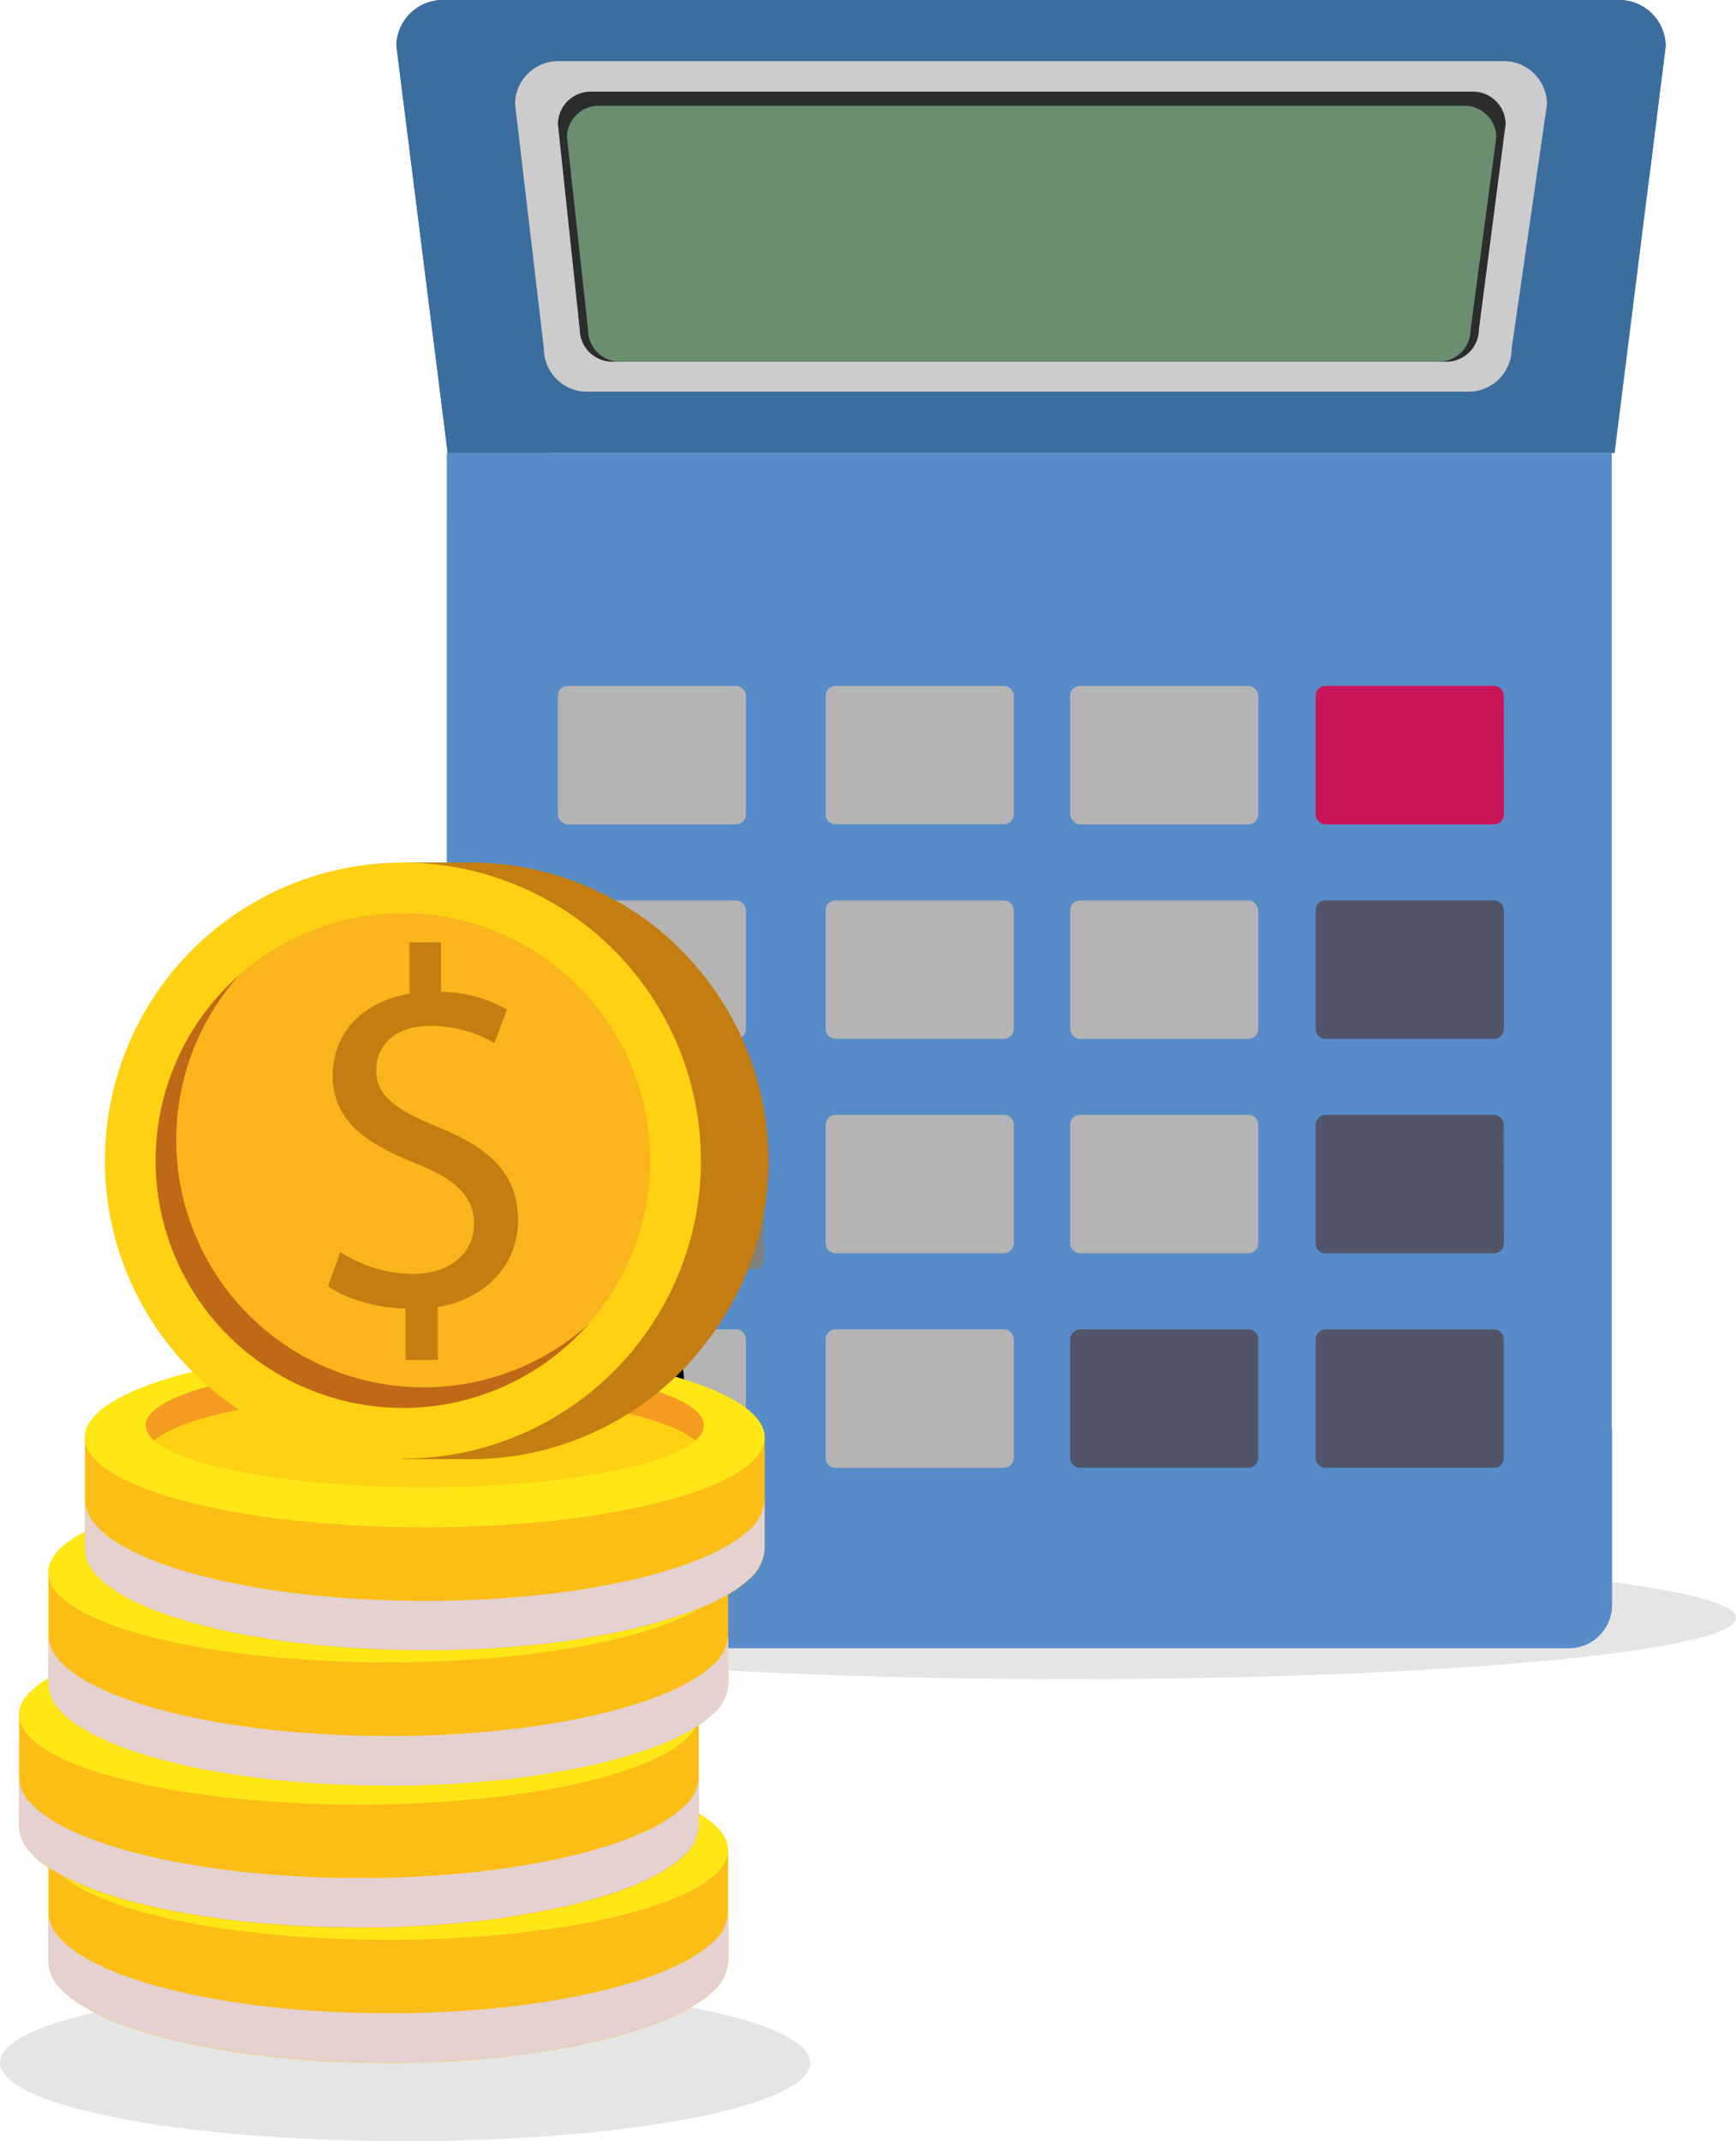 <?xml version="1.0" encoding="UTF-8"?> <svg xmlns="http://www.w3.org/2000/svg" viewBox="0 0 246.22 303.66"> <defs> <style>.cls-1{fill:#e5e5e4;}.cls-2{fill:#578cc9;}.cls-3{fill:#3b6d9f;}.cls-4{fill:#cdcccc;}.cls-5{fill:#2b2c2c;}.cls-6{fill:#6a8e6f;}.cls-7{fill:#b4b4b4;}.cls-8{fill:#c91557;}.cls-9{fill:#525569;}.cls-10{fill:#808181;}.cls-11{fill:#010101;}.cls-12{fill:#4c9891;}.cls-13{fill:none;}.cls-14{fill:#76b8a7;}.cls-15{fill:#144736;}.cls-16{fill:#1f5b44;}.cls-17{fill:#fcbe16;}.cls-18{fill:#ffe716;}.cls-19{fill:#ffd113;}.cls-20{fill:#f59c20;}.cls-21{fill:#e4d1d0;}.cls-22{fill:#c47d11;}.cls-23{fill:#fab51d;}.cls-24{fill:#bf6816;}</style> </defs> <title>Ресурс 204</title> <g id="Слой_2" data-name="Слой 2"> <g id="Слой_1-2" data-name="Слой 1"> <path class="cls-1" d="M114.92,292.54c0,6.14-25.72,11.12-57.46,11.12S0,298.66,0,292.54s25.72-11.1,57.46-11.1S114.92,286.44,114.92,292.54Z"></path> <path class="cls-1" d="M246.22,229.44c0,4.8-42.27,8.7-94.41,8.7s-94.41-3.9-94.41-8.7,42.27-8.7,94.41-8.7S246.22,224.63,246.22,229.44Z"></path> <path class="cls-2" d="M63.37,64.25V227.62a6.12,6.12,0,0,0,6.12,6.12h153a6.11,6.11,0,0,0,6.11-6.11h0V64.25Z"></path> <path class="cls-2" d="M139.22,192.18c-11.1-5-21.77-11.52-30.53-20.08-9.6-9.38-16.66-21.38-23-33.09C78.49,125.9,72.3,112.07,68.4,97.62c-1.76-6.51-3.08-13.19-4.35-19.82-.22-1.14-.44-2.29-.64-3.46V227.62a6.12,6.12,0,0,0,6.12,6.12h153a6.11,6.11,0,0,0,6.11-6.11h0v-25A147.34,147.34,0,0,1,139.22,192.18Z"></path> <path class="cls-3" d="M229,64.25l7.26-57.72A6.6,6.6,0,0,0,229.55,0H62.9a6.59,6.59,0,0,0-6.68,6.5v0L63.5,64.25Z"></path> <path class="cls-3" d="M103.42,29.44A80.06,80.06,0,0,1,132.22,15c11.44-3,23.65-3.82,35.43-4.59,12.49-.82,25.66-1.26,37.87,2C215.52,15,224.78,20,233.94,25l2.28-18.42A6.6,6.6,0,0,0,229.55,0H62.9a6.59,6.59,0,0,0-6.68,6.5v0L63.5,64.25H78.22C83.59,50.79,92,38.44,103.42,29.44Z"></path> <path class="cls-4" d="M214.4,49.44a6.12,6.12,0,0,1-6.12,6.11H83.22a6.12,6.12,0,0,1-6.08-6.11L73.05,14.76A6.12,6.12,0,0,1,79.2,8.67H213.29a6.12,6.12,0,0,1,6.12,6.12Z"></path> <path class="cls-5" d="M209.76,46.67a4.63,4.63,0,0,1-4.62,4.63H86.83a4.64,4.64,0,0,1-4.61-4.63L79.13,17.58A4.64,4.64,0,0,1,83.76,13H208.92a4.62,4.62,0,0,1,4.62,4.62Z"></path> <path class="cls-6" d="M208.57,46.8a4.5,4.5,0,0,1-4.49,4.5H87.91a4.51,4.51,0,0,1-4.5-4.5l-3-27.35A4.49,4.49,0,0,1,84.9,15H207.75a4.5,4.5,0,0,1,4.47,4.48Z"></path> <rect class="cls-7" x="79.12" y="97.28" width="26.68" height="19.63" rx="1.4"></rect> <path class="cls-7" d="M118.51,97.28h23.87a1.4,1.4,0,0,1,1.4,1.4V115.5a1.4,1.4,0,0,1-1.4,1.4H118.51a1.4,1.4,0,0,1-1.4-1.4h0V98.68A1.42,1.42,0,0,1,118.51,97.28Z"></path> <rect class="cls-7" x="151.78" y="97.28" width="26.68" height="19.63" rx="1.4"></rect> <path class="cls-8" d="M213.3,115.5a1.41,1.41,0,0,1-1.41,1.41H188a1.41,1.41,0,0,1-1.4-1.41V98.68a1.42,1.42,0,0,1,1.4-1.41h23.87a1.41,1.41,0,0,1,1.41,1.41h0Z"></path> <rect class="cls-7" x="79.12" y="127.7" width="26.68" height="19.63" rx="1.4"></rect> <path class="cls-7" d="M118.51,127.7h23.87a1.4,1.4,0,0,1,1.4,1.4v16.82a1.4,1.4,0,0,1-1.4,1.4H118.51a1.41,1.41,0,0,1-1.41-1.41h0V129.1a1.4,1.4,0,0,1,1.4-1.4h0Z"></path> <rect class="cls-7" x="151.78" y="127.7" width="26.68" height="19.63" rx="1.4"></rect> <path class="cls-9" d="M188,127.7h23.9a1.4,1.4,0,0,1,1.4,1.4v16.82a1.41,1.41,0,0,1-1.41,1.41H188a1.4,1.4,0,0,1-1.4-1.4V129.1A1.4,1.4,0,0,1,188,127.7Z"></path> <path class="cls-10" d="M83.07,160.41h23.87a1.41,1.41,0,0,1,1.41,1.41h0v16.83a1.4,1.4,0,0,1-1.4,1.4H83.07a1.4,1.4,0,0,1-1.4-1.4V161.82A1.42,1.42,0,0,1,83.07,160.41Z"></path> <path class="cls-7" d="M80.52,158.11h23.87a1.4,1.4,0,0,1,1.4,1.4v16.82a1.41,1.41,0,0,1-1.41,1.41H80.52a1.41,1.41,0,0,1-1.41-1.41h0V159.52a1.4,1.4,0,0,1,1.39-1.41Z"></path> <path class="cls-7" d="M118.51,158.11h23.87a1.4,1.4,0,0,1,1.4,1.4v16.82a1.4,1.4,0,0,1-1.4,1.4H118.51a1.41,1.41,0,0,1-1.41-1.41h0v-16.8a1.4,1.4,0,0,1,1.4-1.4Z"></path> <path class="cls-7" d="M153.19,158.11h23.87a1.4,1.4,0,0,1,1.4,1.4v16.82a1.41,1.41,0,0,1-1.41,1.41H153.19a1.41,1.41,0,0,1-1.41-1.41h0V159.52a1.4,1.4,0,0,1,1.39-1.41Z"></path> <path class="cls-9" d="M213.3,176.34a1.4,1.4,0,0,1-1.4,1.4H188a1.4,1.4,0,0,1-1.4-1.4V159.52a1.42,1.42,0,0,1,1.4-1.41h23.87a1.41,1.41,0,0,1,1.41,1.41h0Z"></path> <path class="cls-7" d="M80.52,188.53h23.87a1.4,1.4,0,0,1,1.4,1.4v16.83a1.4,1.4,0,0,1-1.4,1.4H80.52a1.4,1.4,0,0,1-1.4-1.4V189.94A1.42,1.42,0,0,1,80.52,188.53Z"></path> <path class="cls-7" d="M143.78,206.76a1.41,1.41,0,0,1-1.41,1.41H118.51a1.41,1.41,0,0,1-1.41-1.41h0V189.93a1.42,1.42,0,0,1,1.41-1.4h23.86a1.42,1.42,0,0,1,1.41,1.4Z"></path> <path class="cls-9" d="M153.19,188.53h23.87a1.4,1.4,0,0,1,1.4,1.4v16.83a1.4,1.4,0,0,1-1.4,1.4H153.19a1.4,1.4,0,0,1-1.4-1.4V189.94A1.42,1.42,0,0,1,153.19,188.53Z"></path> <path class="cls-9" d="M188,188.53h23.87a1.41,1.41,0,0,1,1.41,1.41h0v16.83a1.4,1.4,0,0,1-1.4,1.4H188a1.4,1.4,0,0,1-1.4-1.4V189.94A1.42,1.42,0,0,1,188,188.53Z"></path> <path class="cls-11" d="M94.41,161.89v12.8H91.22v-6.86a13.4,13.4,0,0,0-.07-1.79.68.68,0,0,0-.39-.45,3.84,3.84,0,0,0-1.43-.16H89v-1.49a5.75,5.75,0,0,0,3.52-2.05Z"></path> <path class="cls-11" d="M97,196.31v4.27a10.05,10.05,0,0,1-.16,2.12A3,3,0,0,1,95,204.77a4.65,4.65,0,0,1-1.57.25,5.86,5.86,0,0,1-1.9-.26,2.67,2.67,0,0,1-1.21-.83,3.39,3.39,0,0,1-.64-1.18,7.08,7.08,0,0,1-.19-2v-4.47a8.71,8.71,0,0,1,.3-2.64A2.66,2.66,0,0,1,91,192.23a4.3,4.3,0,0,1,2.19-.53,4.64,4.64,0,0,1,1.88.37,3.4,3.4,0,0,1,1.25.9,3,3,0,0,1,.55,1.19A11.06,11.06,0,0,1,97,196.31Zm-3.19-1.08a4.92,4.92,0,0,0-.1-1.27.44.44,0,0,0-.47-.26.46.46,0,0,0-.47.27,4.45,4.45,0,0,0-.11,1.26v6.21a4.65,4.65,0,0,0,.11,1.34c.07.16.22.23.46.23a.46.46,0,0,0,.47-.27,4.11,4.11,0,0,0,.11-1.21Z"></path> <path class="cls-7" d="M68.14,168.3l-10.45-7.54L58.94,159a14.06,14.06,0,0,0,2.25-3.88,1.86,1.86,0,0,0-.94-2,2,2,0,0,0-2-.3,5.13,5.13,0,0,0-2,1.89c-1.18,1.64-1.69,3-1.5,4.15a46.07,46.07,0,0,0,2.88,7.9,51.67,51.67,0,0,1,2.77,7.61,12.41,12.41,0,0,1-.17,5.39A18.29,18.29,0,0,1,57,186.34q-4,5.59-9,6.84t-10.91-1.89l-2.86,3.93-4.81-3.47,2.93-4.07a15.41,15.41,0,0,1-5-8.5q-1.12-5.07,3.88-12.06l1.48-2,10.52,7.5-1.85,2.56a28.88,28.88,0,0,0-3.45,5.48,1.8,1.8,0,0,0,.83,2.15,2.26,2.26,0,0,0,2.09.43,4.45,4.45,0,0,0,2-1.74A22.36,22.36,0,0,0,46,176.11c.4-1.25.07-3.15-1-5.72a88.45,88.45,0,0,1-3.32-9.11,14.35,14.35,0,0,1-.12-6.12,16,16,0,0,1,2.93-6.71q3.38-4.68,8-5.43t10.35,2.42l2.41-3.34L70,145.57l-2.41,3.34q4.39,4.11,4.9,8.48t-2.83,9C69.35,166.84,68.84,167.44,68.14,168.3Z"></path> <polygon class="cls-12" points="59.56 263.49 57.44 257.18 21.75 237.06 59.56 263.49"></polygon> <line class="cls-13" x1="50.44" y1="236.33" x2="48.32" y2="230.01"></line> <polygon class="cls-14" points="55.66 251.86 53.54 245.55 69.86 207.97 55.66 251.86"></polygon> <polygon class="cls-14" points="46.54 224.7 44.42 218.39 66.67 167.8 46.54 224.7"></polygon> <polygon class="cls-14" points="37.41 197.54 35.3 191.22 53.5 146.95 37.41 197.54"></polygon> <polygon class="cls-14" points="28.29 170.37 26.17 164.06 40.1 130.58 28.29 170.37"></polygon> <polygon class="cls-15" points="54.84 267.38 49.08 264.03 8.98 272.42 54.84 267.38"></polygon> <line class="cls-13" x1="30.09" y1="252.96" x2="24.33" y2="249.61"></line> <polygon class="cls-16" points="44.24 261.21 38.49 257.86 26 218.83 44.24 261.21"></polygon> <path class="cls-17" d="M103.27,262.35v15.8a6.12,6.12,0,0,1-2.21,4.32,17.37,17.37,0,0,1-1.41,1.16A25.69,25.69,0,0,1,96,285.74c-.45.2-.91.42-1.4.63a50.46,50.46,0,0,1-5.73,2l-1.4.41c-2.32.62-4.84,1.19-7.54,1.67l-1.41.25q-3.31.54-6.93,1l-1.4.14c-1.6.16-3.25.29-4.92.4l-1.41.09c-2.1.11-4.24.18-6.43.23H55.05q-3.06,0-6-.11l-1.4-.06c-2-.09-4-.23-5.93-.4l-1.41-.12c-1.33-.13-2.64-.28-3.91-.43L35,291.25c-1.62-.22-3.21-.47-4.73-.75-.47-.08-.94-.16-1.39-.26-1.33-.25-2.6-.52-3.83-.83l-1.4-.34c-1.52-.39-3-.8-4.32-1.26q-.72-.22-1.41-.48A37.06,37.06,0,0,1,14,285.7a14.2,14.2,0,0,1-1.41-.73,17.6,17.6,0,0,1-3-2,10.59,10.59,0,0,1-1.41-1.43,5.35,5.35,0,0,1-1.31-3.34V262.4Z"></path> <path class="cls-18" d="M103.27,262.36c0,7-21.59,12.75-48.22,12.75S6.83,269.4,6.83,262.36s21.59-12.75,48.22-12.75S103.27,255.32,103.27,262.36Z"></path> <path class="cls-19" d="M94.63,260.66c0,4.84-17.72,8.77-39.58,8.77s-39.58-3.93-39.58-8.77,17.72-8.77,39.58-8.77S94.63,255.82,94.63,260.66Z"></path> <path class="cls-20" d="M16.68,262.82C21,259,36.55,256.2,55.05,256.2s34,2.82,38.37,6.62a3,3,0,0,0,1.21-2.16c0-4.84-17.72-8.77-39.58-8.77s-39.58,3.93-39.58,8.77A3,3,0,0,0,16.68,262.82Z"></path> <path class="cls-21" d="M101.06,275.49a17.25,17.25,0,0,1-1.41,1.15A23.81,23.81,0,0,1,96,278.76c-.45.2-.91.42-1.4.63a50.46,50.46,0,0,1-5.73,2l-1.4.41c-2.32.62-4.84,1.19-7.54,1.67l-1.41.25c-2.21.35-4.52.69-6.93.95l-1.4.14c-1.6.16-3.25.29-4.92.4l-1.41.09c-2.1.11-4.24.19-6.43.22h-2.4q-3.06,0-6-.11l-1.4-.06c-2-.09-4-.23-5.93-.4l-1.41-.12c-1.33-.13-2.64-.28-3.91-.43L35,284.21c-1.62-.22-3.21-.47-4.73-.75-.47-.08-.94-.16-1.39-.26-1.33-.25-2.6-.53-3.83-.83l-1.4-.34c-1.52-.39-3-.8-4.32-1.26-.48-.15-.95-.32-1.41-.48A37.06,37.06,0,0,1,14,278.66a14.2,14.2,0,0,1-1.41-.73,18.87,18.87,0,0,1-3-2,10.59,10.59,0,0,1-1.41-1.43,5.35,5.35,0,0,1-1.31-3.34v7a5.35,5.35,0,0,0,1.31,3.34,10.59,10.59,0,0,0,1.41,1.43,17.6,17.6,0,0,0,3,2c.44.25.91.5,1.41.73a37.06,37.06,0,0,0,3.91,1.63q.69.25,1.41.48c1.36.46,2.8.87,4.32,1.26l1.4.34c1.23.31,2.5.58,3.83.83.45.1.92.18,1.39.26,1.52.28,3.11.53,4.73.75l1.41.19c1.27.15,2.58.3,3.91.43l1.41.12c1.93.17,3.91.31,5.93.4l1.4.06q3,.1,6,.11h2.41c2.19,0,4.33-.12,6.43-.23l1.41-.09c1.67-.11,3.32-.24,4.92-.4l1.4-.14q3.62-.39,6.93-1l1.41-.25a74.24,74.24,0,0,0,7.54-1.67l1.4-.41a50.46,50.46,0,0,0,5.73-2c.49-.21,1-.43,1.4-.63a25.69,25.69,0,0,0,3.62-2.11,17.37,17.37,0,0,0,1.41-1.16,6.12,6.12,0,0,0,2.21-4.32v-7A6.08,6.08,0,0,1,101.06,275.49Z"></path> <path class="cls-17" d="M99.11,243.17V259a6,6,0,0,1-2.21,4.32,17.22,17.22,0,0,1-1.4,1.16,25.69,25.69,0,0,1-3.62,2.11l-1.41.63a46.84,46.84,0,0,1-5.73,2l-1.39.41c-2.33.62-4.84,1.19-7.54,1.67l-1.41.25c-2.21.35-4.52.69-6.94,1l-1.39.14c-1.61.16-3.25.29-4.93.4-.47,0-.93.07-1.4.09-2.1.11-4.25.18-6.43.23H50.9c-2,0-4,0-6-.11l-1.41-.06c-2-.09-4-.23-5.92-.4l-1.41-.12c-1.34-.13-2.64-.28-3.92-.43l-1.4-.19c-1.63-.22-3.21-.47-4.73-.75-.47-.08-.94-.16-1.4-.26-1.32-.25-2.59-.52-3.82-.83l-1.4-.34c-1.53-.39-3-.8-4.33-1.26-.48-.15-.94-.31-1.4-.48a37.06,37.06,0,0,1-3.91-1.63,15.63,15.63,0,0,1-1.42-.73,17.22,17.22,0,0,1-3-2A10.66,10.66,0,0,1,4,262.31,5.39,5.39,0,0,1,2.71,259v-15.8Z"></path> <ellipse class="cls-18" cx="50.9" cy="243.18" rx="48.21" ry="12.75"></ellipse> <path class="cls-19" d="M90.47,241.44c0,4.84-17.72,8.77-39.57,8.77s-39.58-3.89-39.58-8.77S29,232.67,50.9,232.67,90.47,236.64,90.47,241.44Z"></path> <path class="cls-20" d="M12.53,243.64C16.86,239.84,32.4,237,50.9,237s34,2.81,38.36,6.61a3,3,0,0,0,1.21-2.16c0-4.84-17.72-8.77-39.57-8.77s-39.58,3.93-39.58,8.73A3,3,0,0,0,12.53,243.64Z"></path> <path class="cls-21" d="M96.9,256.31a15.56,15.56,0,0,1-1.4,1.15,24.3,24.3,0,0,1-3.62,2.12l-1.41.63a46.84,46.84,0,0,1-5.73,2l-1.39.41c-2.33.62-4.84,1.19-7.54,1.67l-1.41.25c-2.21.36-4.52.69-6.94.95l-1.39.14c-1.61.16-3.25.29-4.93.4-.47,0-.93.07-1.4.09-2.1.11-4.25.18-6.43.22H50.9c-2,0-4,0-6-.11l-1.41-.06c-2-.09-4-.23-5.92-.4l-1.41-.12c-1.34-.13-2.64-.28-3.92-.43l-1.4-.19c-1.63-.22-3.21-.47-4.73-.75-.47-.08-.94-.16-1.4-.26-1.32-.25-2.59-.53-3.82-.83l-1.4-.34c-1.53-.39-3-.8-4.33-1.26-.48-.15-.94-.32-1.4-.48a37.06,37.06,0,0,1-3.91-1.63,15.63,15.63,0,0,1-1.42-.73,18.87,18.87,0,0,1-3-2A10.66,10.66,0,0,1,4,255.32,5.39,5.39,0,0,1,2.71,252v7A5.39,5.39,0,0,0,4,262.32a10.66,10.66,0,0,0,1.42,1.43,17.22,17.22,0,0,0,3,2c.45.25.92.5,1.42.73a37.06,37.06,0,0,0,3.91,1.63c.46.17.92.33,1.4.48,1.36.46,2.8.87,4.33,1.26l1.4.34c1.23.31,2.5.58,3.82.83.46.1.93.18,1.4.26,1.52.28,3.1.53,4.73.75l1.4.19c1.28.15,2.58.3,3.92.43l1.41.12c1.93.17,3.91.31,5.92.4l1.41.06q3,.11,6,.11h2.41c2.18,0,4.33-.12,6.43-.23.47,0,.93-.05,1.4-.09,1.68-.11,3.32-.24,4.93-.4l1.39-.14c2.42-.26,4.73-.6,6.94-1l1.41-.25c2.7-.48,5.21-1,7.54-1.67l1.39-.41a46.84,46.84,0,0,0,5.73-2l1.41-.63a25.69,25.69,0,0,0,3.62-2.11,17.22,17.22,0,0,0,1.4-1.16A6,6,0,0,0,99.11,259v-7A6,6,0,0,1,96.9,256.31Z"></path> <path class="cls-17" d="M103.27,223v15.8a6.12,6.12,0,0,1-2.21,4.32,17.37,17.37,0,0,1-1.41,1.16A25.69,25.69,0,0,1,96,246.42c-.45.21-.91.43-1.4.63a50.46,50.46,0,0,1-5.73,2l-1.4.41c-2.32.62-4.84,1.19-7.54,1.67l-1.41.25q-3.31.54-6.93,1l-1.4.14c-1.6.16-3.25.29-4.92.4l-1.41.1c-2.1.11-4.24.19-6.43.22H55.05q-3.06,0-6-.11a10.85,10.85,0,0,1-1.4-.06c-2-.09-4-.23-5.93-.4l-1.41-.12c-1.33-.12-2.64-.28-3.91-.43L35,251.93c-1.62-.22-3.21-.47-4.73-.75-.47-.08-.94-.16-1.39-.26-1.33-.25-2.6-.52-3.83-.83l-1.4-.34c-1.52-.39-3-.8-4.32-1.26q-.72-.23-1.41-.48A37.06,37.06,0,0,1,14,246.38a14.2,14.2,0,0,1-1.41-.73,17.6,17.6,0,0,1-3-2,10,10,0,0,1-1.41-1.43,5.35,5.35,0,0,1-1.31-3.34v-15.8Z"></path> <path class="cls-18" d="M103.27,223c0,7-21.59,12.75-48.22,12.75S6.83,230.08,6.83,223s21.59-12.75,48.22-12.75S103.27,216,103.27,223Z"></path> <path class="cls-19" d="M94.63,221.34c0,4.85-17.72,8.77-39.58,8.77s-39.58-3.92-39.58-8.77,17.72-8.76,39.58-8.76S94.63,216.5,94.63,221.34Z"></path> <path class="cls-20" d="M16.68,223.5c4.34-3.8,19.87-6.61,38.37-6.61s34,2.81,38.37,6.61a3,3,0,0,0,1.21-2.16c0-4.84-17.72-8.76-39.58-8.76s-39.58,3.92-39.58,8.76A3,3,0,0,0,16.68,223.5Z"></path> <path class="cls-21" d="M101.06,236.17a17.37,17.37,0,0,1-1.41,1.16A25.69,25.69,0,0,1,96,239.44c-.45.2-.91.42-1.4.63a50.46,50.46,0,0,1-5.73,2l-1.4.41c-2.32.62-4.84,1.19-7.54,1.67l-1.41.25c-2.21.36-4.52.69-6.93.95l-1.4.14c-1.6.16-3.25.29-4.92.4l-1.41.09c-2.1.11-4.24.19-6.43.22h-2.4q-3.06,0-6-.11l-1.4-.06c-2-.09-4-.23-5.93-.4l-1.41-.12c-1.33-.12-2.64-.28-3.91-.43L35,244.89c-1.62-.22-3.21-.47-4.73-.75-.47-.08-.94-.16-1.39-.26-1.33-.25-2.6-.52-3.83-.83l-1.4-.34c-1.52-.39-3-.8-4.32-1.26q-.72-.22-1.41-.48A37.06,37.06,0,0,1,14,239.34a14.2,14.2,0,0,1-1.41-.73,17.6,17.6,0,0,1-3-2,10.59,10.59,0,0,1-1.41-1.43,5.35,5.35,0,0,1-1.31-3.34v7a5.35,5.35,0,0,0,1.31,3.34,10,10,0,0,0,1.41,1.43,17.6,17.6,0,0,0,3,2c.44.25.91.5,1.41.73A37.06,37.06,0,0,0,17.92,248q.69.25,1.41.48c1.36.46,2.8.87,4.32,1.26l1.4.34c1.23.31,2.5.58,3.83.83.45.1.92.18,1.39.26,1.52.28,3.11.53,4.73.75l1.41.19c1.27.15,2.58.31,3.91.43l1.41.12c1.93.17,3.91.31,5.93.4.46,0,.93.05,1.4.06,2,.07,4,.1,6,.11h2.41q3.28-.06,6.43-.22l1.41-.1c1.67-.11,3.32-.24,4.92-.4l1.4-.14q3.62-.39,6.93-1l1.41-.25a74.24,74.24,0,0,0,7.54-1.67l1.4-.41a50.46,50.46,0,0,0,5.73-2c.49-.2,1-.42,1.4-.63a25.69,25.69,0,0,0,3.62-2.11,17.37,17.37,0,0,0,1.41-1.16,6.12,6.12,0,0,0,2.21-4.32v-7A6.08,6.08,0,0,1,101.06,236.17Z"></path> <path class="cls-17" d="M108.46,203.85v15.8a6,6,0,0,1-2.21,4.32,17.37,17.37,0,0,1-1.41,1.16,24.24,24.24,0,0,1-3.62,2.11c-.45.21-.91.43-1.4.63a50.46,50.46,0,0,1-5.73,2l-1.4.41c-2.32.62-4.84,1.19-7.54,1.67l-1.4.25c-2.21.36-4.53.69-6.94,1l-1.4.14c-1.6.16-3.24.29-4.92.4-.47,0-.93.07-1.41.09-2.1.12-4.24.18-6.43.23H60.22q-3.06,0-6-.11a10.85,10.85,0,0,1-1.4-.06c-2-.09-4-.23-5.92-.4l-1.42-.12c-1.33-.12-2.64-.28-3.91-.43l-1.41-.19c-1.62-.22-3.2-.47-4.72-.75-.48-.08-.94-.16-1.4-.26-1.33-.25-2.6-.52-3.83-.83l-1.39-.34c-1.53-.39-3-.8-4.33-1.26-.48-.15-.95-.31-1.4-.48a36.36,36.36,0,0,1-3.92-1.63,14.2,14.2,0,0,1-1.41-.73,17.6,17.6,0,0,1-3-2A10.59,10.59,0,0,1,13.35,223a5.39,5.39,0,0,1-1.3-3.34V203.9Z"></path> <path class="cls-18" d="M108.46,203.86c0,7-21.59,12.75-48.22,12.75S12,210.9,12,203.86s21.58-12.75,48.21-12.75S108.46,196.82,108.46,203.86Z"></path> <path class="cls-19" d="M99.82,202.16c0,4.85-17.72,8.77-39.58,8.77S20.67,207,20.67,202.16s17.71-8.72,39.55-8.72S99.82,197.32,99.82,202.16Z"></path> <path class="cls-20" d="M21.87,204.32c4.34-3.8,19.87-6.61,38.37-6.61s34,2.81,38.37,6.61a3,3,0,0,0,1.21-2.16c0-4.84-17.72-8.77-39.58-8.77s-39.57,3.93-39.57,8.77A3,3,0,0,0,21.87,204.32Z"></path> <path class="cls-21" d="M106.22,217a17.37,17.37,0,0,1-1.41,1.16,24.24,24.24,0,0,1-3.62,2.11c-.45.2-.91.42-1.4.63a50.46,50.46,0,0,1-5.73,2l-1.4.41c-2.32.62-4.84,1.19-7.54,1.67l-1.4.25c-2.21.36-4.53.69-6.94.95l-1.4.14c-1.6.16-3.24.29-4.92.4-.47,0-.93.07-1.41.09-2.1.11-4.24.18-6.43.23h-2.4q-3.06,0-6-.11l-1.4-.06c-2-.09-4-.23-5.92-.4l-1.42-.12c-1.33-.12-2.64-.28-3.91-.43l-1.41-.19c-1.62-.22-3.2-.47-4.72-.75-.48-.08-.94-.16-1.4-.26-1.33-.25-2.6-.52-3.83-.83l-1.39-.34c-1.53-.39-3-.8-4.33-1.26-.48-.15-.95-.31-1.4-.48a36.36,36.36,0,0,1-3.92-1.63,14.2,14.2,0,0,1-1.41-.73,17.6,17.6,0,0,1-3-2A10.59,10.59,0,0,1,13.35,216a5.39,5.39,0,0,1-1.3-3.34v7a5.39,5.39,0,0,0,1.3,3.34,10.59,10.59,0,0,0,1.41,1.43,17.6,17.6,0,0,0,3,2c.45.25.91.5,1.41.73a36.36,36.36,0,0,0,3.92,1.63c.45.17.92.33,1.4.48,1.36.46,2.8.87,4.33,1.26l1.39.34c1.23.31,2.5.58,3.83.83.46.1.92.18,1.4.26,1.52.28,3.1.53,4.72.75l1.41.19c1.27.15,2.58.31,3.91.43l1.42.12c1.93.17,3.9.31,5.92.4.46,0,.93,0,1.4.06q3,.11,6,.11h2.41c2.19,0,4.33-.11,6.43-.23.48,0,.94-.05,1.41-.09,1.68-.11,3.32-.24,4.92-.4l1.4-.14c2.41-.26,4.73-.59,6.94-1l1.4-.25a74.24,74.24,0,0,0,7.54-1.67l1.4-.41a50.46,50.46,0,0,0,5.73-2c.49-.2,1-.42,1.4-.63a24.24,24.24,0,0,0,3.62-2.11,17.37,17.37,0,0,0,1.41-1.16,6,6,0,0,0,2.21-4.32v-7A6.07,6.07,0,0,1,106.22,217Z"></path> <path class="cls-22" d="M109,164.6c0,.79,0,1.58-.07,2.36s-.08,1.3-.16,1.94a39.22,39.22,0,0,1-.64,4.19c-.13.66-.27,1.3-.43,1.94a42.5,42.5,0,0,1-2.78,7.66,18.58,18.58,0,0,1-1,1.93,43.14,43.14,0,0,1-2.71,4.34,22.6,22.6,0,0,1-1.45,1.93A35.22,35.22,0,0,1,96,195.08c-.7.69-1.42,1.33-2.16,1.94A40.63,40.63,0,0,1,88.26,201a38.44,38.44,0,0,1-3.64,1.94,41.81,41.81,0,0,1-17.9,4h-9.6V122.32h9.6A41.84,41.84,0,0,1,86,127a31.49,31.49,0,0,1,3.39,1.93,38.75,38.75,0,0,1,5.52,4.19,24.49,24.49,0,0,1,2,1.94,42.49,42.49,0,0,1,5.75,7.34c.38.62.77,1.26,1.12,1.92a40.88,40.88,0,0,1,3.34,7.93c.2.64.39,1.28.55,1.94a39.9,39.9,0,0,1,1.09,6.33c.08.64.12,1.28.16,1.94S109,163.88,109,164.6Z"></path> <path class="cls-19" d="M99.42,164.59a42.27,42.27,0,1,1-42.28-42.26h0a42.27,42.27,0,0,1,42.27,42.25Z"></path> <path class="cls-23" d="M92.22,164.59a35.09,35.09,0,1,1-35.1-35.08h0A35.09,35.09,0,0,1,92.22,164.59Z"></path> <path class="cls-24" d="M60.09,196.75a35.08,35.08,0,0,1-26.24-58.38,35.08,35.08,0,1,0,49.53,49.52A34.91,34.91,0,0,1,60.09,196.75Z"></path> <path class="cls-22" d="M57.53,192.86v-7.28c-4.18-.07-8.51-1.37-11-3.18l1.73-4.83a19.21,19.21,0,0,0,10.38,3.1c5.12,0,8.59-2.95,8.59-7.06s-2.82-6.42-8.15-8.58c-7.36-2.89-11.9-6.21-11.9-12.48,0-6,4.25-10.53,10.89-11.61v-7.28h4.47v7a19.26,19.26,0,0,1,9.37,2.53l-1.8,4.75A17.5,17.5,0,0,0,61,145.49c-5.55,0-7.64,3.32-7.64,6.2,0,3.75,2.67,5.63,8.94,8.23,7.43,3,11.18,6.77,11.18,13.19,0,5.7-4,11-11.39,12.26v7.5Z"></path> </g> </g> </svg> 